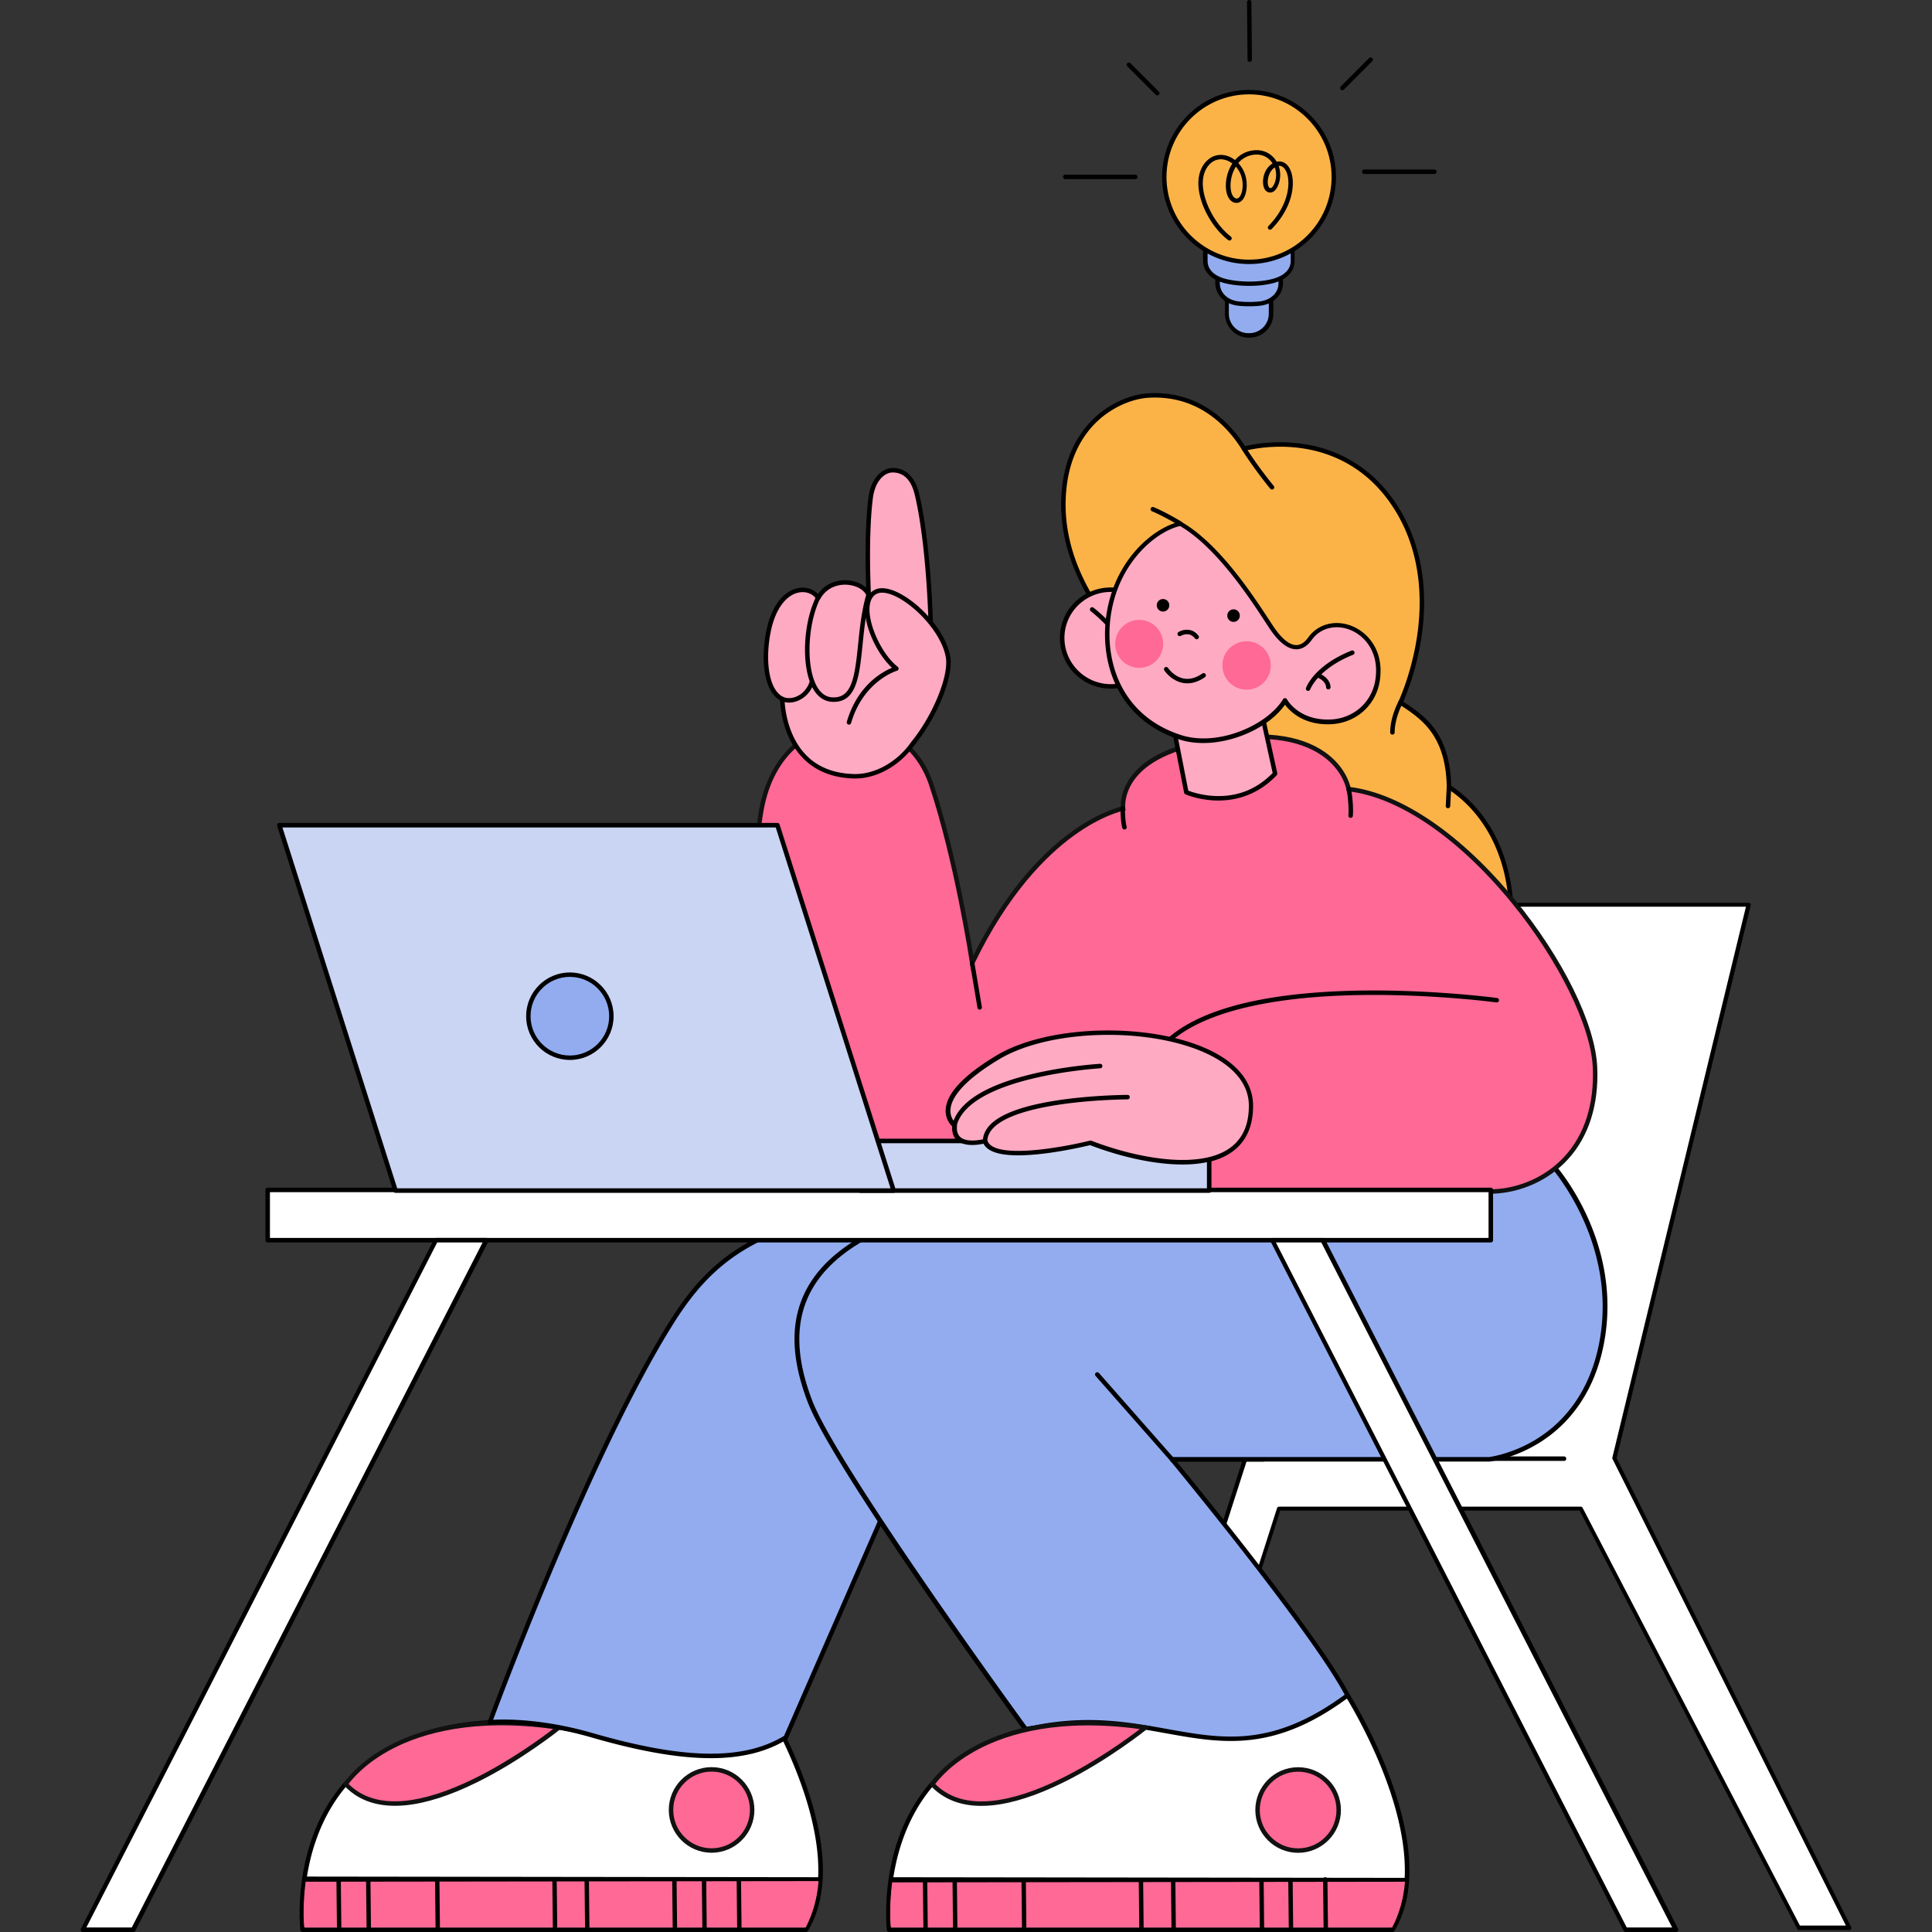 <svg id="Calque_1" data-name="Calque 1" xmlns="http://www.w3.org/2000/svg" viewBox="0 0 500 500"><rect x="0" y="0" width="500" height="500" fill="#333333" stroke="none"/><defs><style>.cls-1,.cls-2,.cls-3,.cls-4,.cls-5,.cls-6,.cls-7,.cls-8{stroke-width:0}.cls-2{fill:#111}.cls-3{fill:#cad5f3}.cls-4{fill:#92acef}.cls-5{fill:#ff6996}.cls-6{fill:#fff}.cls-7{fill:#ffaac3}.cls-8{fill:#fbb348}</style></defs><path class="cls-6" d="M343.996 377.386l34.734-143.23h73.808l-34.723 143.186 60.766 121.491h-13.095l-56.39-108.406h-78.078l-34.701 108.406H283.23l39.039-121.414h82.481"/><path class="cls-1" d="M283.217 499.5h12.97a.544.544 0 00.517-.377l34.634-108.195h77.472l56.324 108.28c.093.18.279.292.482.292h12.975a.541.541 0 00.485-.785L418.38 377.364l34.687-143.037a.542.542 0 00-.527-.67h-73.806a.542.542 0 00-.528.415l-34.641 142.847h-21.283a.544.544 0 00-.517.376l-39.066 121.497a.542.542 0 00.516.708zm12.704-1.168h-11.933l38.664-120.247h82.123a.555.555 0 00.511-.321.588.588 0 00-.526-.847h-60.088l34.499-142.262h72.679l-34.572 142.561a.544.544 0 00.042.37l60.392 120.744h-11.898l-56.238-108.114a.543.543 0 00-.481-.292h-78.078a.54.54 0 00-.516.377L295.92 498.33z"/><path class="cls-8" d="M321.485 198.404c-8.359-10.95-12.938-15.678-23.134-24.836-7.579-6.807-25.921-25.041-22.791-48.36 2.213-16.49 14.535-22.477 21.847-22.857 12.298-.639 20.312 6.918 24.544 13.789 0 0 25.142-7.217 39.355 15.263 14.354 22.705 1.135 50.397 1.135 50.397 5.377 3.587 12.333 7.736 12.554 21.87 31.71 20.897 13.846 88.52-30.158 65.975"/><path class="cls-1" d="M361.669 274.777c-5.371 0-11.092-1.543-17.096-4.619a.579.579 0 01.527-1.029c16.344 8.374 31.139 4.741 39.577-9.718 9.702-16.627 7.981-43.41-10-55.26a.578.578 0 01-.26-.474c-.21-13.368-6.617-17.625-11.765-21.044l-.532-.354a.58.58 0 01-.201-.73c.033-.069 3.295-6.984 4.771-16.557 1.357-8.799 1.44-21.715-5.873-33.282-7.221-11.422-17.358-14.895-24.59-15.797-7.853-.98-14.054.763-14.117.781a.58.58 0 01-.652-.253c-3.29-5.342-10.785-14.205-24.021-13.515-4.185.217-8.854 2.181-12.493 5.252-4.807 4.058-7.854 9.973-8.811 17.105-2.727 20.321 10.787 37.24 22.605 47.854 9.996 8.979 14.751 13.838 23.207 24.915a.578.578 0 11-.916.706l-.003-.004c-8.465-11.088-12.963-15.686-23.061-24.756-6.451-5.794-11.671-11.888-15.517-18.114-6.317-10.227-8.827-20.574-7.461-30.753.996-7.421 4.181-13.588 9.211-17.835 3.824-3.228 8.751-5.293 13.178-5.523 5.704-.295 10.969 1.107 15.644 4.172 4.423 2.9 7.413 6.714 9.195 9.527 1.558-.387 7.163-1.577 14.154-.705 7.479.933 17.962 4.523 25.424 16.326 7.511 11.88 7.426 25.106 6.033 34.11-1.287 8.319-3.904 14.673-4.658 16.386l.122.081c5.334 3.544 11.964 7.948 12.276 21.684 18.283 12.288 20.026 39.643 10.109 56.639-4.007 6.867-9.609 11.576-16.2 13.618a26.24 26.24 0 01-7.806 1.165z"/><path class="cls-1" d="M360.359 190.114a.578.578 0 01-.578-.578c0-3.968 2.062-7.847 2.15-8.01a.578.578 0 011.019.548c-.02.037-2.012 3.791-2.012 7.462a.578.578 0 01-.578.578zM329.2 126.691a.574.574 0 01-.442-.206c-.037-.043-3.697-4.404-7.307-10.034a.579.579 0 01.974-.624c3.57 5.567 7.182 9.87 7.218 9.913a.577.577 0 01-.442.95zm-23.717 9.4a.584.584 0 01-.302-.085c-.039-.024-3.904-2.386-7.052-3.691a.578.578 0 01.443-1.068c3.233 1.34 7.052 3.675 7.213 3.773a.578.578 0 01-.302 1.07zm69.255 73.078h-.031a.578.578 0 01-.547-.607l.257-4.921a.578.578 0 011.155.06l-.257 4.921a.578.578 0 01-.577.548z"/><path class="cls-6" d="M196.954 438.674s24.659 38.949 11.632 60.659H78.308s-5.198-43.604 37.763-52.312c34.081-6.906 48.911 15.349 80.883-8.347z"/><path class="cls-1" d="M208.585 500H78.308a.578.578 0 01-.574-.51c-.013-.111-1.268-11.17 2.798-23.145 2.394-7.05 6.133-13.041 11.115-17.806 6.223-5.952 14.401-9.988 24.309-11.996 13.724-2.781 24.585-.828 34.166.894 14.75 2.651 27.489 4.941 46.487-9.139a.577.577 0 01.833.156c.062.098 6.25 9.933 10.756 22.3 2.652 7.279 4.214 14.005 4.643 19.99.539 7.535-.726 13.92-3.76 18.975a.579.579 0 01-.496.281zm-129.751-1.167h129.421c6.387-11.004 2.918-26.548-1.144-37.695-3.872-10.628-8.993-19.359-10.321-21.548-8.664 6.329-16.596 9.728-24.918 10.687-7.579.873-14.561-.382-21.954-1.712-9.943-1.787-20.225-3.635-33.732-.899-17.585 3.564-29.208 13.322-34.546 29.002-3.502 10.287-2.993 19.884-2.806 22.165z"/><path class="cls-5" d="M211.858 486.317s-.094 6.359-3.35 12.516l-129.755-.006s-.6-4.489.396-12.335l132.709-.174z"/><path class="cls-1" d="M78.911 486.991c-.319.033-.578-.226-.578-.545s.578-.789.578-.789l133.295.167s.578.211.578.531c0 .319-.578.47-.578.47l-133.295.167z"/><path class="cls-6" d="M191.108 486.491l.137 12.508"/><path class="cls-1" d="M191.342 499.5a.573.573 0 01-.567-.573l-.134-12.518a.573.573 0 01.561-.585h.006c.311 0 .564.256.567.573l.134 12.518a.573.573 0 01-.561.585h-.006z"/><path class="cls-6" d="M182.102 486.658l.137 12.508"/><path class="cls-1" d="M182.336 499.666a.573.573 0 01-.567-.573l-.134-12.518a.573.573 0 01.561-.585h.006c.311 0 .564.256.567.573l.134 12.518a.573.573 0 01-.561.585h-.006z"/><path class="cls-6" d="M174.597 486.491l.137 12.508"/><path class="cls-1" d="M174.664 499.666a.573.573 0 01-.567-.573l-.134-12.518a.573.573 0 01.561-.585h.006c.311 0 .564.256.567.573l.134 12.518a.573.573 0 01-.561.585h-.006z"/><path class="cls-6" d="M151.748 486.825l.137 12.508"/><path class="cls-1" d="M151.982 499.833a.573.573 0 01-.567-.573l-.134-12.518a.573.573 0 01.561-.585h.006c.311 0 .564.256.567.573l.134 12.518a.573.573 0 01-.561.585h-.006z"/><path class="cls-6" d="M143.576 486.658l.137 12.508"/><path class="cls-1" d="M143.643 499.666a.573.573 0 01-.567-.573l-.134-12.518a.573.573 0 01.561-.585h.006c.311 0 .564.256.567.573l.134 12.518a.573.573 0 01-.561.585h-.006z"/><path class="cls-6" d="M113.056 486.491l.137 12.508"/><path class="cls-1" d="M113.29 499.5a.573.573 0 01-.567-.573l-.134-12.518a.573.573 0 01.561-.585h.006c.311 0 .564.256.567.573l.134 12.518a.573.573 0 01-.561.585h-.006z"/><path class="cls-6" d="M95.378 486.825l.137 12.508"/><path class="cls-1" d="M95.445 500a.573.573 0 01-.567-.573l-.134-12.518a.573.573 0 01.561-.585h.006c.311 0 .564.256.567.573l.134 12.518a.573.573 0 01-.561.585h-.006z"/><path class="cls-6" d="M87.539 486.825l.139 12.508"/><path class="cls-1" d="M87.774 499.833a.573.573 0 01-.568-.573l-.137-12.518a.573.573 0 01.562-.585h.006c.312 0 .565.255.568.573l.137 12.518a.573.573 0 01-.562.585h-.006z"/><path class="cls-5" d="M194.661 468.412c0-5.799-4.701-10.499-10.5-10.499s-10.5 4.7-10.5 10.499 4.701 10.499 10.5 10.499 10.5-4.7 10.5-10.499z"/><path class="cls-2" d="M184.16 479.489c-6.109 0-11.079-4.969-11.079-11.077s4.97-11.077 11.079-11.077 11.078 4.969 11.078 11.077-4.97 11.077-11.078 11.077zm0-20.998c-5.471 0-9.922 4.45-9.922 9.921s4.451 9.921 9.922 9.921 9.922-4.45 9.922-9.921-4.451-9.921-9.922-9.921z"/><path class="cls-5" d="M144.614 447.082s-39.083 31.67-55.114 14.663c0 0 13.163-20.893 55.114-14.663z"/><path class="cls-2" d="M102.215 467.341c-5.456 0-9.861-1.743-13.119-5.2l-.307-.326.239-.379c.138-.219 3.473-5.407 12.047-9.872 5.012-2.61 10.785-4.424 17.159-5.391 7.946-1.205 16.856-1.093 26.481.337l1.301.193-1.021.828c-.098.08-9.957 8.025-21.654 13.779-6.899 3.393-13.087 5.376-18.393 5.894-.938.092-1.849.137-2.732.137zm-12.008-5.657c3.506 3.499 8.401 4.969 14.563 4.369 5.164-.502 11.216-2.445 17.987-5.774 9.37-4.606 17.553-10.638 20.391-12.818-20.693-2.824-33.975 1.177-41.518 5.086-7.039 3.648-10.499 7.88-11.423 9.136z"/><path class="cls-4" d="M309.029 309.065s-61.361-4.915-102.74 7.883c-16.604 5.136-25.07 13.52-32.629 25.608-21.78 34.828-46.889 103.261-46.889 103.261s10.733-1.198 26.501 3.363c25.415 7.349 40.019 6.739 50.094.554l31.429-71.98h92.241s29.082-47.16-18.007-68.687z"/><path class="cls-1" d="M183.968 455.013c-8.384 0-18.499-1.784-30.858-5.357-15.459-4.472-26.169-3.355-26.276-3.344a.578.578 0 01-.607-.774c.251-.685 25.379-68.888 46.941-103.368 7.29-11.656 15.682-20.513 32.949-25.854 21.44-6.631 48.294-8.427 67.047-8.766 20.305-.369 35.755.847 35.909.86a.569.569 0 01.194.051c13.498 6.171 22.085 15.043 25.524 26.37 3.3 10.871 1.147 22.026-1.24 29.47-2.581 8.047-5.991 13.621-6.025 13.677a.578.578 0 01-.492.275h-91.862l-31.278 71.634a.584.584 0 01-.227.262c-5.282 3.242-11.703 4.866-19.699 4.866zm-53.682-9.998c4.453 0 12.752.513 23.146 3.52 23.69 6.85 38.963 7.071 49.476.71l31.356-71.813a.578.578 0 01.53-.347h91.912c.704-1.204 3.539-6.259 5.755-13.179 2.332-7.281 4.436-18.18 1.223-28.756-3.332-10.967-11.677-19.582-24.803-25.605-1.368-.104-16.316-1.2-35.708-.848-18.674.338-45.407 2.125-66.714 8.715-16.925 5.235-25.157 13.925-32.31 25.362-20.199 32.299-43.564 94.355-46.524 102.311a47.782 47.782 0 012.66-.069z"/><path class="cls-4" d="M399.311 299.326c.658-.425 20.37 20.679 15.16 48.25-5.211 27.571-29.095 30.176-29.095 30.176h-82.075s37.398 45.213 45.649 61.495c0 0-9.334 10.364-24.392 11.239-15.06.875-39.815-5.762-59.109-2.916 0 0-49.071-67.198-55.809-84.867-10.125-26.544-5.283-62.05 131.178-55.711 0 0 42.425 2.755 58.492-7.666z"/><path class="cls-1" d="M321.634 451.124c-5.825 0-12.765-.824-20.05-1.689-11.69-1.388-24.938-2.961-36.089-1.315a.583.583 0 01-.552-.231c-2.007-2.749-49.233-67.517-55.927-85.071-5.039-13.211-4.477-23.793 1.719-32.353 6.456-8.921 19.247-15.527 38.016-19.636 22.078-4.833 53.071-6.365 92.117-4.551.433.028 42.463 2.626 58.197-7.579.244-.159.533-.128.857.09 2.208 1.483 20.259 22.007 15.197 48.791-2.733 14.461-10.633 22.029-16.779 25.832-6.663 4.122-12.596 4.809-12.845 4.836a.664.664 0 01-.063.003h-80.915c5.425 6.606 37.447 45.847 44.976 60.704a.58.58 0 01-.086.649c-.095.106-9.676 10.559-24.808 11.439-.951.055-1.942.081-2.967.081zm-45.433-4.93c8.465 0 17.373 1.058 25.529 2.026 8.507 1.01 16.542 1.965 22.795 1.6 13.255-.77 22.092-9.107 23.723-10.764-8.491-16.342-45.022-60.576-45.392-61.024a.578.578 0 01.446-.947h82.04c.454-.057 6.159-.835 12.368-4.69 5.926-3.679 13.546-11.006 16.194-25.016 4.844-25.63-12.167-45.607-14.555-47.48-6.798 4.272-18.665 6.847-35.281 7.656-12.503.608-23.18-.069-23.286-.075-71.82-3.338-115.234 4.634-129.027 23.691-5.944 8.212-6.459 18.43-1.574 31.237 6.413 16.818 52.063 79.688 55.531 84.451 3.353-.474 6.881-.666 10.49-.666zM399.58 299.7l-.004.002.003-.002z"/><path class="cls-1" d="M303.642 378.63a.576.576 0 01-.434-.196l-19.668-22.339a.578.578 0 11.868-.764l19.668 22.339a.578.578 0 01-.434.96z"/><path class="cls-6" d="M348.713 438.674s24.659 38.949 11.632 60.659H230.068s-5.196-43.604 37.763-52.312c34.083-6.908 48.91 15.346 80.883-8.347z"/><path class="cls-1" d="M360.378 500H230.101a.578.578 0 01-.574-.51c-.013-.111-1.267-11.17 2.799-23.145 2.394-7.05 6.133-13.041 11.115-17.806 6.222-5.952 14.401-9.988 24.308-11.996 13.726-2.782 24.587-.83 34.17.893 14.748 2.651 27.486 4.941 46.484-9.138a.578.578 0 01.832.156c.062.098 6.25 9.933 10.756 22.299 2.652 7.279 4.214 14.005 4.642 19.99.539 7.535-.726 13.92-3.76 18.975a.579.579 0 01-.496.281zm-129.752-1.167h129.421c6.384-10.999 2.92-26.535-1.136-37.676-3.871-10.632-8.999-19.376-10.328-21.567-8.664 6.328-16.595 9.727-24.917 10.685-7.578.873-14.56-.382-21.953-1.711-9.944-1.787-20.226-3.636-33.735-.898-17.585 3.564-29.207 13.322-34.545 29.002-3.502 10.287-2.993 19.884-2.807 22.165z"/><path class="cls-5" d="M363.638 486.319s-.094 6.358-3.349 12.513l-129.729-.009s-.602-4.486.394-12.333l132.684-.172z"/><path class="cls-1" d="M230.704 487.158c-.319-.114-.578-.373-.578-.692 0-.319.578-.642.578-.642l133.295.167s.578.062.578.381-.578.619-.578.619l-133.295.167z"/><path class="cls-6" d="M342.876 486.491l.137 12.508"/><path class="cls-1" d="M343.11 499.5a.573.573 0 01-.567-.573l-.134-12.518a.573.573 0 01.561-.585h.006c.311 0 .564.256.567.573l.134 12.518a.573.573 0 01-.561.585h-.006z"/><path class="cls-6" d="M333.87 486.658l.137 12.508"/><path class="cls-1" d="M334.104 499.666a.573.573 0 01-.567-.573l-.134-12.518a.573.573 0 01.561-.585h.006c.311 0 .564.256.567.573l.134 12.518a.573.573 0 01-.561.585h-.006z"/><path class="cls-6" d="M326.365 486.491l.137 12.508"/><path class="cls-1" d="M326.598 499.666a.573.573 0 01-.567-.573l-.134-12.536a.562.562 0 01.561-.568h.006c.311 0 .564.256.567.573l.134 12.536a.562.562 0 01-.561.568h-.006z"/><path class="cls-6" d="M303.683 486.825l.137 12.508"/><path class="cls-1" d="M303.75 500a.573.573 0 01-.567-.573l-.134-12.518a.573.573 0 01.561-.585h.006c.311 0 .564.256.567.573l.134 12.518a.573.573 0 01-.561.585h-.006z"/><path class="cls-6" d="M295.344 486.658l.137 12.508"/><path class="cls-1" d="M295.411 499.833a.573.573 0 01-.567-.573l-.134-12.518a.573.573 0 01.561-.585h.006c.311 0 .564.256.567.573l.134 12.518a.573.573 0 01-.561.585h-.006z"/><path class="cls-6" d="M264.824 486.491l.137 12.508"/><path class="cls-1" d="M265.057 499.666a.573.573 0 01-.567-.573l-.134-12.518a.573.573 0 01.561-.585h.006c.311 0 .564.256.567.573l.134 12.518a.573.573 0 01-.561.585h-.006z"/><path class="cls-6" d="M247.145 486.991l.137 12.508"/><path class="cls-1" d="M247.212 500a.573.573 0 01-.567-.573l-.134-12.518a.573.573 0 01.561-.585h.006c.311 0 .564.256.567.573l.134 12.518a.573.573 0 01-.561.585h-.006z"/><path class="cls-6" d="M239.474 486.825l.137 12.508"/><path class="cls-1" d="M239.541 499.833a.573.573 0 01-.567-.573l-.134-12.518a.573.573 0 01.561-.585h.006c.311 0 .564.256.567.573l.134 12.518a.573.573 0 01-.561.585h-.006z"/><path class="cls-5" d="M346.455 468.431c0-5.799-4.703-10.499-10.5-10.499s-10.5 4.7-10.5 10.499 4.701 10.499 10.5 10.499 10.5-4.7 10.5-10.499z"/><path class="cls-2" d="M335.955 479.509c-6.109 0-11.079-4.969-11.079-11.077s4.97-11.077 11.079-11.077 11.079 4.969 11.079 11.077-4.97 11.077-11.079 11.077zm0-20.998c-5.471 0-9.922 4.45-9.922 9.921s4.451 9.921 9.922 9.921 9.922-4.45 9.922-9.921-4.451-9.921-9.922-9.921z"/><path class="cls-5" d="M296.407 447.102s-39.083 31.67-55.112 14.663c0 0 13.16-20.893 55.112-14.663z"/><path class="cls-2" d="M253.983 467.361c-5.456 0-9.86-1.743-13.118-5.2l-.307-.326.239-.379c.138-.219 3.472-5.407 12.046-9.872 5.011-2.61 10.784-4.424 17.158-5.391 7.945-1.206 16.855-1.093 26.481.337l1.301.193-1.021.828c-.098.08-9.957 8.025-21.654 13.779-6.899 3.393-13.087 5.376-18.392 5.894-.908.09-1.82.136-2.732.137zm-11.941-5.657c3.507 3.501 8.405 4.971 14.57 4.369 5.166-.504 11.221-2.449 17.994-5.781 9.367-4.607 17.54-10.632 20.375-12.81-20.748-2.831-34.046 1.195-41.595 5.127-7.006 3.649-10.429 7.845-11.344 9.094z"/><path class="cls-5" d="M349.026 204.218s-2.959-18.222-35.445-12.457c-24.836 3.658-22.934 17.492-22.934 17.492s-21.795 4.052-39.045 39.974c0 0-3.957-26.395-10.62-46.27-7.452-22.227-38.941-21.063-43.93 6.623-4.392 24.373-.527 100.057 40.395 100.057 43.7-3.798 110.936.259 148.986-1.28 12.292-.497 27.328-9.871 26.353-32.111-.977-22.237-34.341-68.605-63.76-72.028z"/><path class="cls-2" d="M237.472 310.207h-.025c-9.466 0-17.607-3.996-24.196-11.877-10.386-12.423-14.791-31.82-16.658-45.905-2.298-17.343-1.711-34.07-.11-42.955 1.214-6.738 4.103-12.412 8.356-16.409 3.879-3.647 8.673-5.774 13.864-6.151 4.781-.349 9.598.896 13.57 3.502 4.29 2.814 7.491 7.086 9.257 12.354 5.601 16.705 9.33 38.241 10.357 44.555 8.764-17.607 18.583-27.119 25.367-32.028 6.393-4.626 11.248-6.116 12.783-6.502-.033-1.16.142-4.053 2.283-7.242 3.584-5.338 10.708-8.826 21.176-10.368 12.999-2.307 22.922-1.121 29.475 3.528 4.817 3.418 6.2 7.628 6.534 8.978 13.258 1.721 28.726 12.308 42.514 29.116 12.476 15.208 20.854 32.248 21.345 43.41.426 9.722-2.208 17.972-7.618 23.857-4.9 5.331-11.931 8.559-19.289 8.856-15.522.628-35.925.325-57.525.004-30.736-.456-65.573-.973-91.435 1.274l-.025.002zm-17.087-122.194c-.528 0-1.061.019-1.598.058-8.46.615-18.464 6.616-21.166 21.612-3.626 20.124-1.208 66.712 16.517 87.913 6.353 7.599 14.187 11.456 23.284 11.463 25.917-2.251 60.772-1.733 91.527-1.276 21.584.32 41.97.623 57.461-.004 7.054-.285 13.791-3.377 18.485-8.483 5.198-5.654 7.727-13.616 7.314-23.024-.473-10.76-8.946-27.931-21.084-42.728-13.743-16.753-29.112-27.232-42.165-28.752l-.434-.051-.07-.43c-.008-.049-.875-4.925-6.186-8.675-6.293-4.444-15.911-5.557-28.588-3.307-12.637 1.862-18.068 6.395-20.401 9.871-2.477 3.69-2.065 6.941-2.061 6.973l.075.546-.542.101c-.053.01-5.465 1.075-12.892 6.468-6.864 4.984-16.902 14.787-25.737 33.188l-.814 1.695-.279-1.86c-.04-.263-4.026-26.574-10.596-46.171-3.129-9.332-10.895-15.129-20.049-15.129z"/><path class="cls-1" d="M306.041 308.403a.572.572 0 01-.22-.044c-.131-.054-3.236-1.363-6.119-5.128-2.637-3.443-5.571-9.688-4.582-19.89.234-5.957 2.786-11.022 7.585-15.055 5.05-4.244 12.665-7.405 22.636-9.398 7.935-1.586 17.381-2.442 28.075-2.545 18.195-.175 33.915 1.921 34.072 1.942a.58.58 0 01-.155 1.146c-.156-.021-15.811-2.11-33.92-1.932-23.876.232-41.153 4.268-49.964 11.673-4.543 3.818-6.957 8.606-7.173 14.231a.388.388 0 01-.002.034c-.954 9.796 1.814 15.758 4.304 19.035 2.694 3.545 5.655 4.806 5.685 4.819a.579.579 0 01-.222 1.112zm-52.505-47.112a.577.577 0 01-.569-.482l-1.935-11.486a.578.578 0 011.14-.195v.003l1.935 11.486a.578.578 0 01-.571.674z"/><path class="cls-8" d="M290.647 209.253c0 2.407.222 4.015.445 4.846"/><path class="cls-1" d="M291.008 214.677a.578.578 0 01-.558-.429c-.139-.521-.463-2.045-.465-4.968 0-.283.192-.545.471-.595a.578.578 0 01.685.568c0 2.773.291 4.186.421 4.68a.593.593 0 01-.065.478.584.584 0 01-.489.266z"/><path class="cls-8" d="M349.541 211.087c.17-1.848-.12-5.303-.515-6.869"/><path class="cls-1" d="M349.541 211.665a.579.579 0 01-.579-.577c0-.018 0-.036.002-.054.17-1.85-.132-5.216-.5-6.675a.579.579 0 011.121-.283c.392 1.554.715 5.052.53 7.063a.577.577 0 01-.575.525z"/><path class="cls-7" d="M247.167 291.361s-8.127-5.944 11.137-17.455c19.261-11.51 65.01-7.297 65.236 12.264.226 19.56-24.981 16.024-41.385 9.704 0 0-25.057 6.244-27.163-.452 0 0-8.507 2.408-7.825-4.062z"/><path class="cls-1" d="M305.918 301.43c-1.407 0-2.888-.074-4.445-.222-5.967-.568-12.834-2.254-19.357-4.751-1.073.259-6.809 1.603-12.689 2.255-8.462.939-13.43.053-14.781-2.631-1.304.29-4.795.86-6.752-.787-.99-.834-1.437-2.081-1.329-3.709a5.38 5.38 0 01-1.672-4.222c.195-4.19 4.607-8.892 13.114-13.975 14.033-8.387 42.167-8.581 56.798-.393 6.032 3.376 9.253 7.922 9.313 13.146.063 5.434-1.787 9.496-5.498 12.074-3.077 2.138-7.338 3.214-12.701 3.214zm-23.763-6.155c.071 0 .141.013.208.039 11.398 4.391 27.56 7.538 35.597 1.953 3.377-2.346 5.06-6.084 5.002-11.111-.055-4.787-3.071-8.988-8.722-12.15-14.337-8.023-41.896-7.837-55.64.376-10.129 6.053-12.416 10.416-12.551 13.01-.118 2.275 1.397 3.435 1.461 3.484a.58.58 0 01.231.525c-.147 1.393.146 2.377.896 3.01 1.917 1.616 6.155.448 6.197.435a.579.579 0 01.709.383c1.593 5.065 19.649 1.764 26.472.064a.553.553 0 01.14-.017z"/><path class="cls-1" d="M254.975 295.883h-.024a.578.578 0 01-.554-.601c.203-4.929 6.602-8.402 19.02-10.322 9.06-1.401 18.182-1.436 18.273-1.437h.002c.223 0 .437.123.524.329a.582.582 0 01-.523.827c-.09 0-9.136.036-18.111 1.425-8.103 1.254-17.809 3.872-18.03 9.225a.577.577 0 01-.577.554zm-7.858-3.848a.578.578 0 01-.561-.717c1.427-5.773 8.311-10.182 20.46-13.106 8.931-2.15 17.57-2.663 17.656-2.668a.578.578 0 11.066 1.154c-.339.019-33.892 2.09-37.059 14.897a.58.58 0 01-.561.44z"/><path class="cls-7" d="M326.21 182.995l3.781 17.234c-10.016 10.563-22.972 4.803-22.972 4.803l-3.635-18.57 22.826-3.467z"/><path class="cls-1" d="M315.321 207.177c-.2 0-.395-.003-.588-.008-4.553-.121-7.813-1.549-7.949-1.61a.581.581 0 01-.333-.417l-3.635-18.57a.58.58 0 01.458-.679l.023-.004 22.826-3.467a.578.578 0 01.651.448l3.781 17.233a.579.579 0 01-.145.522c-5.078 5.355-10.904 6.551-15.089 6.551zm-7.795-2.564c.86.333 3.674 1.312 7.281 1.401 5.673.14 10.564-1.866 14.552-5.964l-3.599-16.403-21.694 3.295 3.459 17.671z"/><path class="cls-7" d="M285.649 177.501c6.879 1.024 13.282-3.687 14.3-10.521 1.017-6.834-3.736-13.205-10.615-14.229-6.88-1.024-13.282 3.687-14.3 10.521-1.017 6.834 3.735 13.204 10.615 14.229z"/><path class="cls-1" d="M287.506 178.218c-.647 0-1.301-.048-1.96-.146-7.184-1.069-12.165-7.747-11.102-14.886 1.063-7.138 7.772-12.076 14.957-11.007a13.129 13.129 0 018.647 5.162 12.96 12.96 0 012.455 9.724c-.965 6.484-6.59 11.153-12.997 11.153zm-1.772-1.289c6.552.976 12.674-3.526 13.643-10.034a11.814 11.814 0 00-2.238-8.862 11.977 11.977 0 00-7.89-4.709c-6.553-.975-12.674 3.526-13.643 10.034-.969 6.508 3.575 12.596 10.128 13.572z"/><path class="cls-1" d="M287.03 167.56a.578.578 0 01-.544-.772c1.024-2.879 4.668-3.088 4.823-3.095a.578.578 0 01.056 1.154c-.029.002-3.027.183-3.789 2.328a.58.58 0 01-.545.385z"/><path class="cls-1" d="M293.009 173.693a.578.578 0 01-.577-.553c-.003-.07-.465-7.212-10.136-14.956a.582.582 0 01.104-.977.562.562 0 01.613.069l.006.005c10.119 8.102 10.555 15.497 10.569 15.808a.578.578 0 01-.552.603h-.026z"/><path class="cls-7" d="M329.015 162.281c3.658 5.503 7.248 6.837 10.036 2.94 5.403-7.553 19.409-2.252 17.476 10.733-.903 6.063-5.854 10.679-12.432 10.838-8.432.203-11.539-5.534-11.539-5.534-4.454 7.28-17.655 12.537-27.039 9.535-19.837-6.347-22.171-27.527-15.818-40.936 4.19-8.843 11.418-13.427 15.784-14.344 10.498 6.009 19.873 21.265 23.531 26.768z"/><path class="cls-1" d="M311.392 192.295c-2.158 0-4.208-.292-6.052-.882-7.942-2.541-13.785-7.677-16.899-14.853-3.539-8.156-3.257-18.456.735-26.881 4.071-8.593 11.245-13.624 16.188-14.662a.575.575 0 01.406.064c9.729 5.569 18.475 18.934 22.678 25.356.388.593.738 1.129 1.048 1.594 2.118 3.186 4.174 4.887 5.944 4.917 1.126.012 2.18-.652 3.14-1.993 2.49-3.481 7.041-4.656 11.329-2.922 4.04 1.634 8.347 6.3 7.19 14.075-.969 6.51-6.311 11.17-12.99 11.331-6.885.169-10.338-3.432-11.551-5.062-2.353 3.352-6.479 6.28-11.474 8.116-3.25 1.195-6.582 1.801-9.692 1.801zm-6.003-56.169c-4.664 1.08-11.323 5.866-15.167 13.978-3.853 8.133-4.129 18.067-.719 25.926 2.977 6.861 8.576 11.776 16.19 14.212 9.585 3.066 22.262-2.573 26.369-9.286a.564.564 0 01.508-.276.576.576 0 01.493.303c.119.216 2.96 5.237 10.591 5.237.14 0 .282-.002.426-.005 6.107-.147 10.99-4.401 11.875-10.345 1.058-7.11-2.829-11.357-6.48-12.834-3.781-1.529-7.781-.515-9.955 2.522-1.195 1.67-2.58 2.504-4.1 2.477-2.199-.038-4.516-1.866-6.887-5.433-.311-.467-.662-1.005-1.052-1.601-4.125-6.304-12.68-19.376-22.092-24.875z"/><path class="cls-1" d="M343.769 178.429a.578.578 0 01-.577-.55c-.085-1.76-2.32-2.587-2.343-2.595a.579.579 0 01.388-1.089c.122.043 2.987 1.09 3.109 3.628a.578.578 0 01-.55.605h-.028z"/><path class="cls-1" d="M338.54 178.802a.577.577 0 01-.545-.77c.083-.236 2.146-5.813 11.767-9.658a.577.577 0 01.434 1.071l-.005.002c-9.09 3.633-11.087 8.918-11.107 8.971a.58.58 0 01-.545.383zm-37.703-21.068a1.043 1.043 0 10-.878-1.186c-.085.57.308 1.101.878 1.186z"/><path class="cls-1" d="M300.993 158.272a1.624 1.624 0 01-.969-2.925 1.607 1.607 0 011.205-.301c.426.062.809.292 1.064.639.257.345.365.779.3 1.204a1.61 1.61 0 01-.638 1.064c-.278.207-.615.32-.962.32zm-.071-1.11a.466.466 0 10-.392-.529.467.467 0 00.392.529zm18.166 3.232a1.043 1.043 0 10.306-2.064 1.043 1.043 0 00-.306 2.064z"/><path class="cls-1" d="M319.245 160.941a1.61 1.61 0 01-1.307-.657 1.614 1.614 0 01-.301-1.204c.064-.428.29-.806.639-1.064s.775-.365 1.205-.301c.426.062.809.292 1.064.639.257.345.365.779.3 1.204a1.61 1.61 0 01-.638 1.064c-.278.207-.615.32-.962.32zm-.072-1.119a.462.462 0 00.528-.391.465.465 0 10-.834.209.46.46 0 00.306.183z"/><path class="cls-5" d="M321.695 178.412a6.258 6.258 0 007.113-5.27 6.261 6.261 0 10-7.114 5.271zm-27.796-5.637a6.212 6.212 0 101.827-12.289 6.212 6.212 0 00-1.826 12.289z"/><path class="cls-1" d="M309.705 165.444a.575.575 0 01-.458-.225c-1.477-1.917-3.58-.701-3.669-.649a.579.579 0 01-.596-.99c1.049-.634 3.473-1.255 5.162.909.127.162.18.378.107.571a.58.58 0 01-.546.384zm-2.42 11.4c-.395 0-.788-.037-1.179-.111-2.987-.568-4.704-3.11-4.775-3.218a.577.577 0 11.963-.639c.015.022 1.533 2.252 4.039 2.723 1.558.294 3.198-.149 4.869-1.315a.579.579 0 01.662.948c-1.537 1.072-3.073 1.612-4.579 1.612z"/><path class="cls-7" d="M221.002 200.893c5.829.148 11.715-3.424 15.252-8.485 2.943-4.211 4.137-9.785 4.56-17.706.614-11.494-.53-34.425-3.516-46.794-1.035-4.286-3.326-6.208-6.283-6.208-2.513 0-5.1 2.513-5.692 7.169-1.297 10.211-.495 25.129-.495 25.129-1.584-3.875-9.929-5.056-13.078.769-2.362-3.778-10.409-3.307-12.832 8.501-1.535 7.48-.672 15.564 3.543 17.632 0 0-.079 19.521 18.54 19.994z"/><path class="cls-1" d="M221.342 201.475c-.119 0-.236-.002-.355-.005-9.913-.252-14.587-5.853-16.762-10.507-2.006-4.293-2.295-8.486-2.336-9.714-4.454-2.559-4.975-11.097-3.538-18.099 1.264-6.161 4.359-10.26 8.277-10.965 1.961-.352 3.859.252 5.067 1.56 1.645-2.415 4.395-3.735 7.518-3.568 1.976.107 3.767.83 4.955 1.926-.164-4.38-.432-15.327.582-23.308.67-5.273 3.717-7.674 6.265-7.674 2.39 0 5.518 1.153 6.845 6.65 3.064 12.694 4.122 35.907 3.531 46.961-.46 8.602-1.854 13.987-4.664 18.006-3.731 5.339-9.736 8.736-15.386 8.737zm-13.612-48.232a4.99 4.99 0 00-.895.081c-3.436.619-6.183 4.379-7.349 10.06-1.428 6.957-.777 15.03 3.231 16.997a.58.58 0 01.323.521c0 .048.012 4.84 2.25 9.607 2.965 6.318 8.257 9.617 15.727 9.807.109.003.219.004.328.004 5.282 0 10.915-3.206 14.436-8.243 2.677-3.83 4.009-9.035 4.457-17.406.587-10.984-.461-34.036-3.501-46.628-.923-3.826-2.848-5.766-5.721-5.766-2.057 0-4.536 2.085-5.118 6.663-1.275 10.041-.499 24.876-.491 25.025a.578.578 0 01-1.112.25c-.651-1.594-2.718-2.753-5.142-2.883-2.978-.16-5.55 1.226-6.892 3.708a.578.578 0 01-.999.031c-.725-1.16-2.054-1.829-3.532-1.829z"/><path class="cls-7" d="M219.7 186.986c3.34-11.45 12.287-13.955 12.287-13.955-5.646-4.389-10.418-17.016-5.487-19.799 4.77-2.693 17.296 7.891 18.848 16.778.875 5.01-3.34 15.346-9.093 22.397"/><path class="cls-1" d="M236.254 192.985a.58.58 0 01-.448-.943c5.618-6.885 9.81-17.134 8.972-21.933-1.079-6.181-7.735-13.281-13.034-15.789-2.103-.995-3.865-1.203-4.961-.585-1.033.583-1.618 1.719-1.74 3.377-.344 4.674 3.271 12.333 7.298 15.463a.578.578 0 01-.198 1.013c-.086.024-8.684 2.577-11.887 13.56a.579.579 0 01-1.11-.324c2.77-9.495 9.227-12.982 11.705-13.999-4.011-3.677-7.311-11.028-6.96-15.798.15-2.038.954-3.525 2.325-4.298 1.453-.82 3.536-.631 6.024.547 5.671 2.683 12.521 10.008 13.678 16.635.902 5.165-3.318 15.635-9.215 22.862a.579.579 0 01-.448.213zm-32.042-11.161a5.018 5.018 0 01-1.978-.394.58.58 0 01.455-1.063c1.073.459 2.393.39 3.621-.189 1.567-.74 2.76-2.171 3.272-3.928a.579.579 0 011.11.324c-.605 2.074-2.023 3.769-3.889 4.65-.846.399-1.734.6-2.592.6z"/><path class="cls-1" d="M215.791 181.642c-.171 0-.345-.006-.525-.017-1.956-.124-3.617-1.268-4.804-3.307-3.101-5.326-2.771-16.654.689-23.783.124-.254.412-.404.684-.327a.579.579 0 01.367.811c-3.269 6.716-3.629 17.757-.74 22.718.998 1.715 2.303 2.635 3.878 2.735.145.009.288.014.426.014 4.676 0 5.451-5.236 6.305-13.651.415-4.091.885-8.729 2.134-13a.578.578 0 011.11.324c-1.219 4.169-1.684 8.751-2.094 12.793-.798 7.867-1.491 14.691-7.429 14.691z"/><g><path class="cls-6" d="M69.193 308.039h316.544v13.009H69.193v-13.009z"/><path class="cls-1" d="M385.826 321.548H69.272a.579.579 0 01-.579-.579v-13.017c0-.32.259-.579.579-.579h316.553c.32 0 .579.259.579.579v13.017c0 .32-.259.579-.579.579zM69.861 320.38h315.377v-11.841H69.861v11.841z"/><path class="cls-6" d="M112.792 321.047L21.396 499.5h13.057l91.396-178.452h-13.057z"/><path class="cls-1" d="M34.504 500H21.468c-.2 0-.396-.09-.505-.258a.583.583 0 01-.032-.586l91.4-178.461a.578.578 0 01.516-.315h13.035c.2 0 .396.09.505.257.12.185.125.407.033.586l-91.4 178.46a.578.578 0 01-.516.315zm-12.158-1.167H34.1l90.798-177.285h-11.754L22.347 498.833z"/><g><path class="cls-6" d="M342.306 321.047l91.396 178.452h-13.056L329.25 321.047h13.056z"/><path class="cls-1" d="M433.77 500h-13.057a.58.58 0 01-.516-.315l-91.4-178.461a.579.579 0 01.516-.843h13.057c.217 0 .417.122.516.315l91.4 178.46a.58.58 0 01-.515.844zm-12.773-1.167h11.754l-90.798-177.285h-11.754l90.798 177.285z"/></g></g><g><path class="cls-3" d="M312.856 295.197h-90.227v12.842h90.227v-12.842z"/><path class="cls-1" d="M312.951 308.706h-90.25a.572.572 0 01-.572-.572v-12.865c0-.316.256-.572.572-.572h90.25c.316 0 .572.256.572.572v12.866a.572.572 0 01-.572.571zm-89.655-1.168h89.059v-11.674h-89.059v11.674z"/><path class="cls-3" d="M231.271 308.205l-30.078-94.563H72.286l30.078 94.563h128.907z"/><path class="cls-1" d="M231.29 308.706H102.353a.571.571 0 01-.545-.399l-30.085-94.585a.573.573 0 01.545-.746h128.938c.249 0 .47.161.545.399l30.085 94.586a.573.573 0 01-.545.746zm-128.495-1.168H230.47l-29.707-93.396H73.088l29.707 93.396z"/><g><path class="cls-4" d="M158.226 262.99c0-5.935-4.812-10.748-10.745-10.748s-10.745 4.813-10.745 10.748 4.812 10.748 10.745 10.748 10.745-4.813 10.745-10.748z"/><path class="cls-1" d="M147.481 274.311c-6.24 0-11.317-5.078-11.317-11.321s5.077-11.321 11.317-11.321 11.317 5.078 11.317 11.321-5.077 11.321-11.317 11.321zm0-21.497c-5.609 0-10.173 4.565-10.173 10.176s4.563 10.176 10.173 10.176 10.172-4.565 10.172-10.176-4.563-10.176-10.172-10.176z"/></g></g><g><path class="cls-4" d="M317.526 74.383h11.341v6.888c0 3.102-2.488 5.62-5.553 5.62h-.235c-3.065 0-5.553-2.518-5.553-5.62v-6.888z"/><path class="cls-1" d="M323.397 87.392h-.235c-3.384 0-6.136-2.783-6.136-6.203v-6.902c0-.315.256-.571.571-.571h11.367a.57.57 0 01.57.57v6.903c0 3.42-2.753 6.203-6.136 6.203zm-5.371-12.509v6.304c0 2.778 2.266 5.037 5.051 5.037h.238c2.785 0 5.051-2.26 5.051-5.037v-6.304h-10.34z"/><path class="cls-4" d="M326.117 78.552c-1.553.204-3.986.231-5.841 0-2.878-.359-5.252-2.336-5.252-5.217v-4.123h16.344v4.123c0 2.881-2.376 4.839-5.252 5.217z"/><path class="cls-1" d="M323.314 79.269c-1.057 0-2.125-.057-3.03-.17-3.391-.425-5.76-2.821-5.76-5.825v-4.157c0-.315.256-.571.571-.571h16.371a.57.57 0 01.57.57v4.157c0 2.981-2.367 5.376-5.756 5.825-.861.114-1.908.171-2.966.171zm-7.623-9.556v3.586c0 2.411 1.951 4.341 4.744 4.692 1.691.213 4.083.213 5.685 0 2.363-.314 4.748-1.886 4.748-4.693v-3.586h-15.177z"/><path class="cls-4" d="M329.509 72.791c-3.896 1.05-9.131.878-12.458 0-2.693-.71-5.028-2.355-5.028-5.259v-4.157h22.515v4.157c0 2.904-2.339 4.534-5.028 5.259z"/><path class="cls-1" d="M323.309 73.985c-2.442 0-4.783-.287-6.495-.738-3.47-.914-5.46-3.032-5.46-5.811v-4.157a.57.57 0 01.57-.57h22.542a.57.57 0 01.57.57v4.157c0 2.8-1.938 4.863-5.457 5.81-1.932.52-4.14.739-6.271.739zm-10.787-10.109v3.586c0 3.039 2.903 4.253 4.634 4.707 3.076.806 8.269 1.065 12.244 0 1.732-.464 4.637-1.692 4.637-4.708v-3.586h-21.514z"/><ellipse class="cls-8" cx="323.252" cy="45.807" rx="21.933" ry="21.963"/><path class="cls-1" d="M323.252 68.341c-12.408 0-22.503-10.109-22.503-22.534s10.095-22.534 22.503-22.534 22.503 10.109 22.503 22.534-10.095 22.534-22.503 22.534zm0-43.926c-11.78 0-21.363 9.596-21.363 21.392s9.583 21.392 21.363 21.392 21.363-9.596 21.363-21.392-9.583-21.392-21.363-21.392z"/><path class="cls-1" d="M318.193 62.246a.573.573 0 01-.345-.116c-4.063-3.091-7.289-8.867-7.67-13.735-.215-2.747.486-5.049 2.028-6.657 1.286-1.342 2.975-1.893 4.754-1.551.95.183 1.857.614 2.657 1.239 1.079-1.234 2.535-2.154 4.387-2.462 1.815-.301 3.482.079 4.824 1.1a6.148 6.148 0 011.58 1.799c1.257-.305 2.453.253 3.226 1.52 1.757 2.88 1.512 9.717-4.537 15.9a.57.57 0 01-.814-.799c5.558-5.682 5.899-12.015 4.379-14.506-.336-.551-.901-1.14-1.753-1.047.188.518.312 1.057.371 1.604.248 2.313-.776 4.853-2.108 5.225-.977.273-1.795-.276-2.135-1.432-.53-1.801.156-4.771 2.306-6.027a4.961 4.961 0 00-1.202-1.328c-1.086-.826-2.451-1.131-3.948-.883-1.57.261-2.808 1.046-3.731 2.106a8.132 8.132 0 011.597 2.513c.956 2.362.727 5.576-.499 7.019-.547.644-1.263.904-2.015.732-1.47-.337-2.371-2.19-2.294-4.721.055-1.819.604-3.787 1.679-5.409-.661-.518-1.405-.874-2.182-1.023-1.386-.267-2.707.166-3.716 1.22-1.31 1.367-1.902 3.365-1.714 5.778.352 4.498 3.457 10.05 7.223 12.915a.57.57 0 01-.346 1.025zm1.654-19.117c-.882 1.401-1.334 3.085-1.381 4.645-.057 1.901.522 3.37 1.409 3.573.211.048.533.064.892-.359.858-1.01 1.197-3.66.311-5.85a7.082 7.082 0 00-1.231-2.01zm10.073.204c-1.632 1.026-2.069 3.46-1.712 4.671.234.795.611.69.735.655.493-.138 1.514-1.837 1.281-4.003a5.66 5.66 0 00-.304-1.323zm-6.487-27.322a.57.57 0 01-.57-.565l-.14-14.87a.57.57 0 01.565-.575h.005a.57.57 0 01.57.565l.14 14.87a.57.57 0 01-.565.575h-.005zm-23.939 8.672a.569.569 0 01-.403-.167l-7.334-7.344a.575.575 0 01.209-.947.554.554 0 01.592.135l.005.005 7.334 7.344a.57.57 0 01-.403.974zM293.8 46.364h-18.083a.588.588 0 01-.569-.398.585.585 0 01.554-.769h18.083c.255 0 .494.155.569.398a.585.585 0 01-.554.769zm53.599-23.015a.572.572 0 01-.54-.759.563.563 0 01.143-.221l7.329-7.339a.574.574 0 01.946.21.555.555 0 01-.135.593l-.005.005-7.334 7.344a.57.57 0 01-.403.167zm23.792 21.681h-18.083a.588.588 0 01-.569-.398.585.585 0 01.554-.769h18.083c.255 0 .494.155.569.398a.585.585 0 01-.554.769z"/></g><g><path class="cls-7" d="M247.1 291.213s-8.16-5.984 11.182-17.572c19.339-11.588 65.273-7.346 65.5 12.346.227 19.692-25.082 16.132-41.552 9.77 0 0-25.158 6.286-27.272-.455 0 0-8.542 2.424-7.857-4.089z"/><path class="cls-1" d="M306.018 301.371c-1.412 0-2.9-.074-4.463-.223-5.991-.572-12.886-2.269-19.436-4.783-1.077.26-6.836 1.614-12.741 2.27-8.498.945-13.484.054-14.841-2.649-1.31.292-4.815.866-6.779-.792-.994-.84-1.442-2.095-1.334-3.734a5.425 5.425 0 01-1.679-4.25c.196-4.218 4.625-8.952 13.167-14.069 14.09-8.443 42.338-8.638 57.028-.395 6.057 3.399 9.29 7.975 9.35 13.234.063 5.47-1.794 9.56-5.52 12.156-3.09 2.152-7.368 3.236-12.752 3.236zm-23.789-6.196c.071 0 .142.013.209.039 11.444 4.421 27.671 7.588 35.741 1.967 3.391-2.362 5.08-6.125 5.022-11.186-.055-4.819-3.083-9.049-8.757-12.232-14.394-8.077-42.066-7.89-55.865.379-10.17 6.093-12.466 10.486-12.601 13.098-.118 2.291 1.402 3.458 1.467 3.507a.588.588 0 01.232.529c-.148 1.402.147 2.393.9 3.03 1.924 1.627 6.18.451 6.222.438a.582.582 0 01.712.385c1.6 5.1 19.728 1.776 26.578.064a.553.553 0 01.14-.017z"/><path class="cls-1" d="M254.94 295.799h-.024a.581.581 0 01-.556-.605c.204-4.963 6.629-8.459 19.096-10.392 9.097-1.411 18.256-1.446 18.347-1.447h.002c.225 0 .44.124.528.331a.586.586 0 01-.527.833c-.091 0-9.173.036-18.184 1.434-8.136 1.262-17.881 3.898-18.102 9.288a.581.581 0 01-.58.558zM246.979 291.913a.58.58 0 01-.564-.721c1.433-5.812 8.345-10.251 20.542-13.195 8.967-2.164 17.641-2.681 17.727-2.686a.582.582 0 01.066 1.163c-.34.019-34.029 2.104-37.209 14.997a.582.582 0 01-.563.443z"/></g></svg>